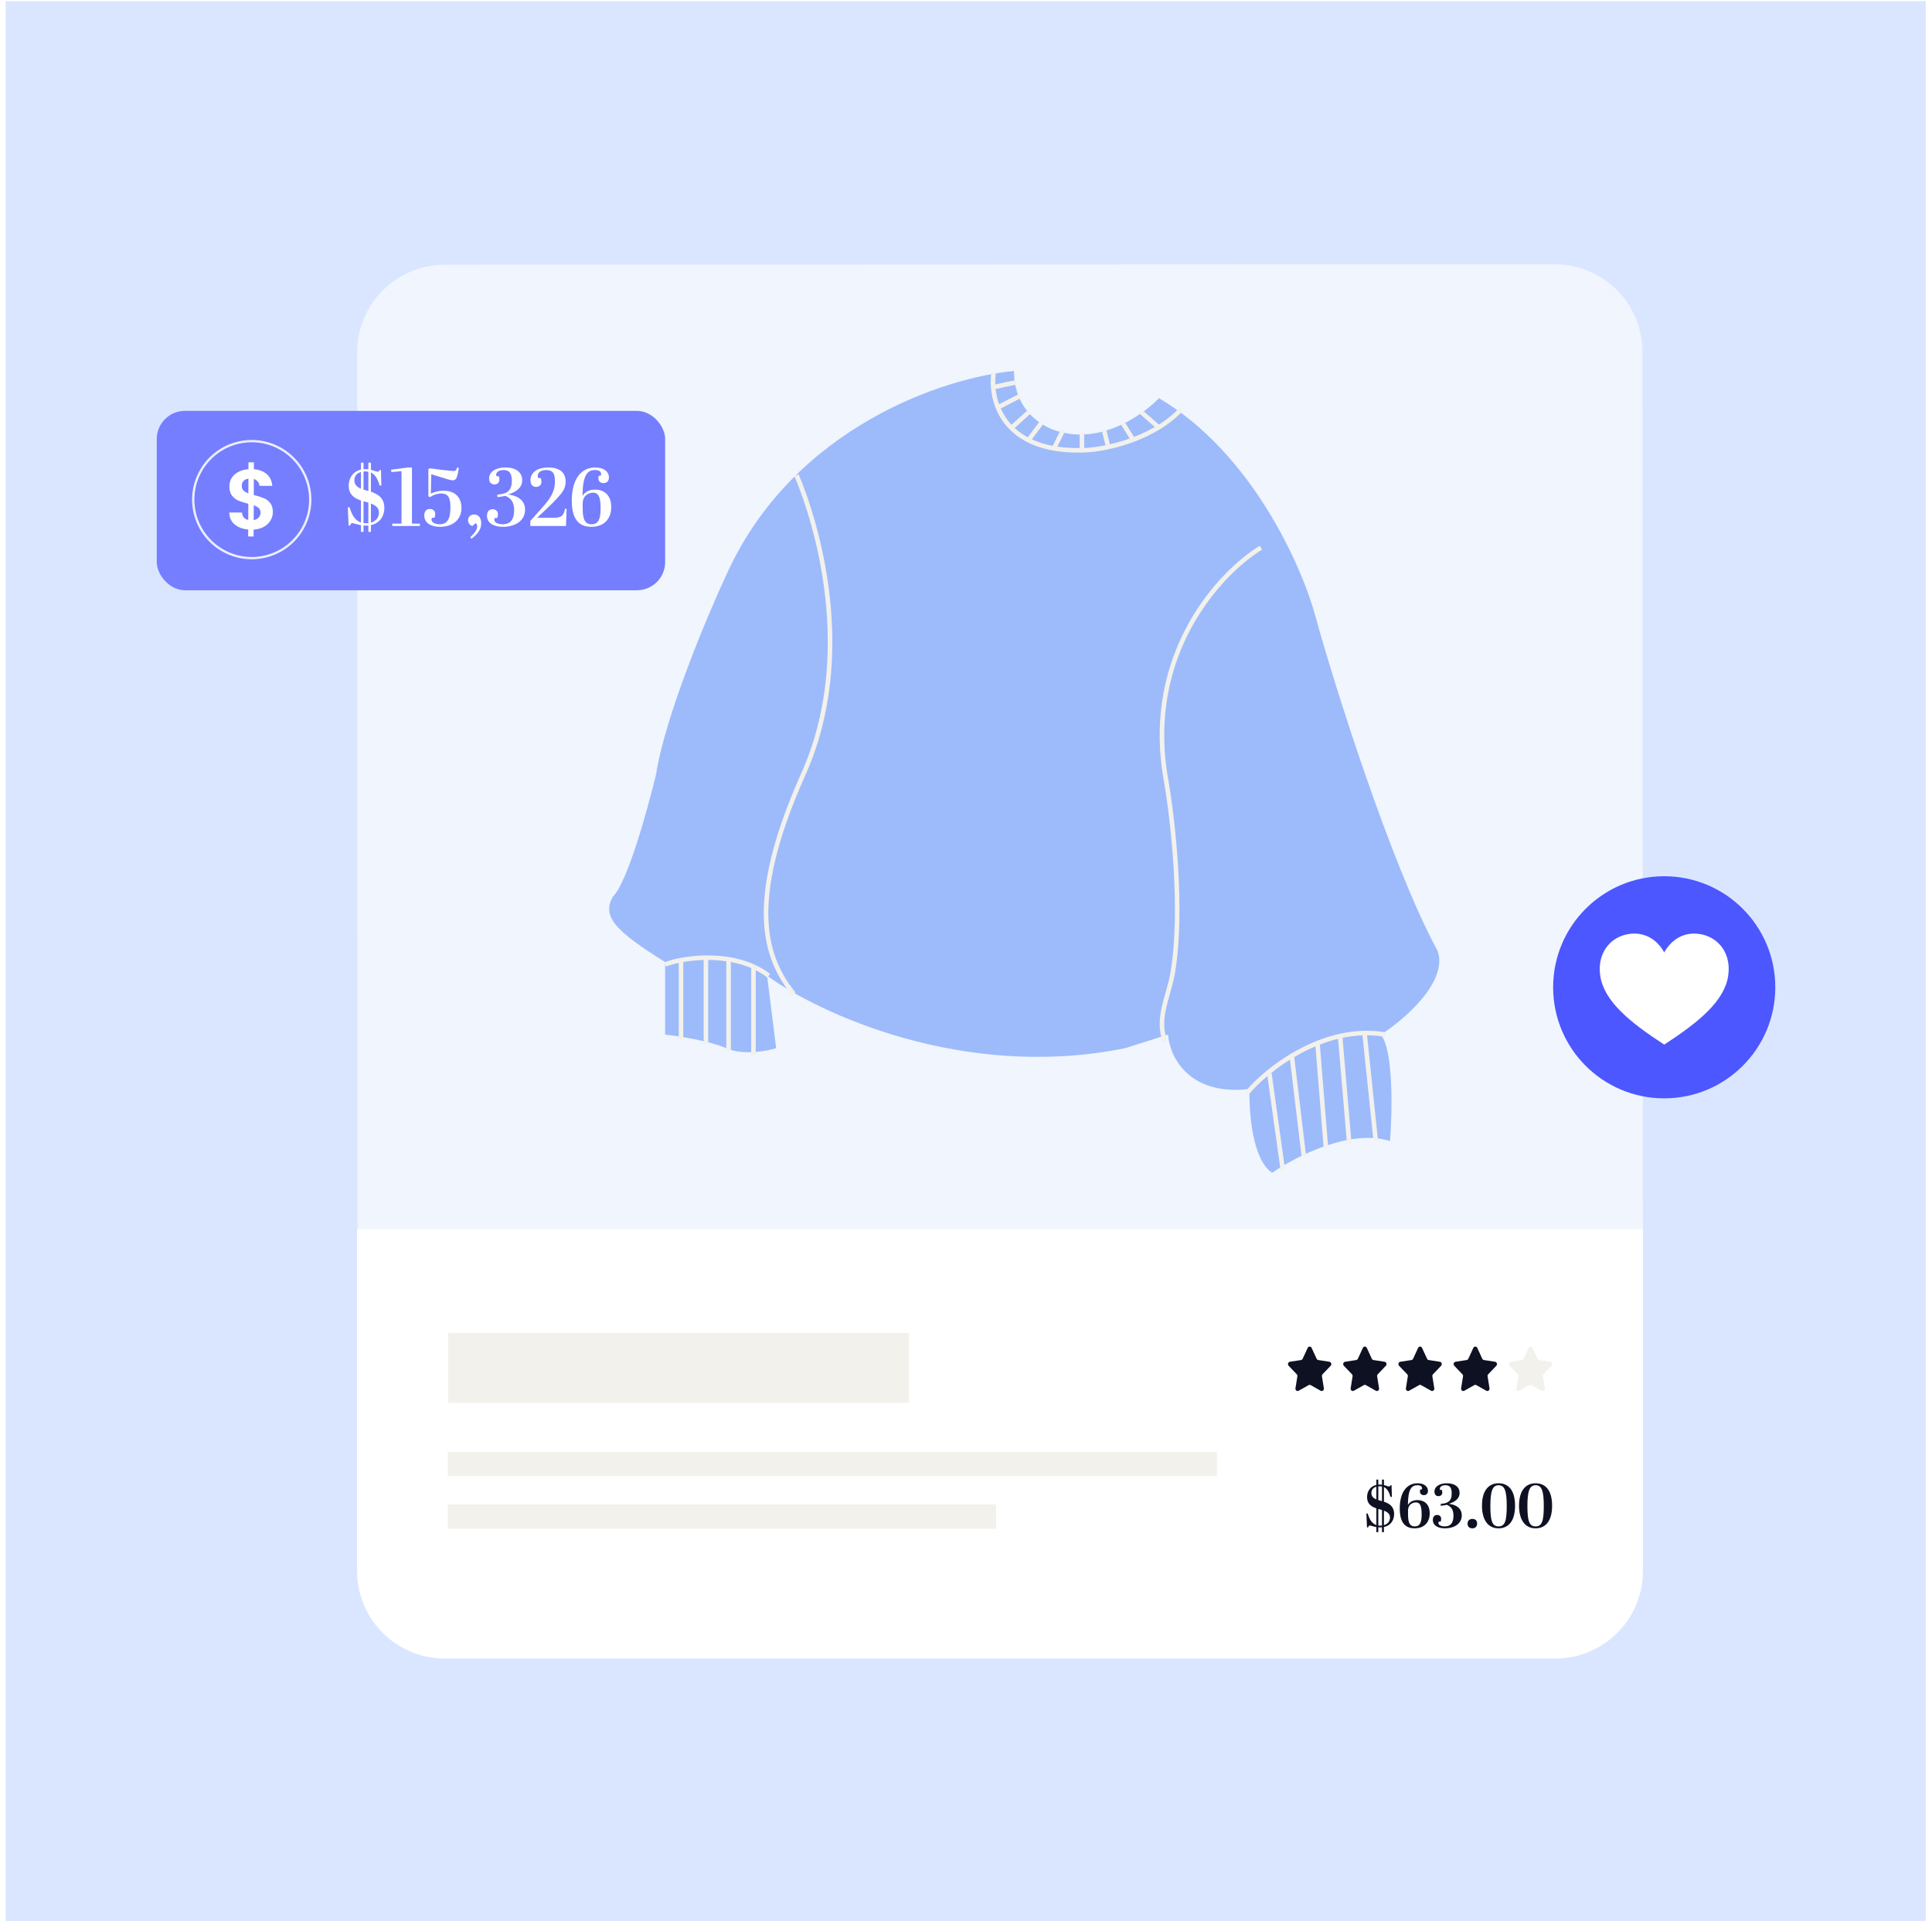 <?xml version="1.0" encoding="UTF-8"?>
<svg xmlns="http://www.w3.org/2000/svg" width="262" height="261" viewBox="0 0 262 261" fill="none">
  <rect width="260.385" height="260.385" transform="translate(0.77 0.155)" fill="#DAE6FF"></rect>
  <g filter="url(#filter0_d_60_2659)">
    <path d="M48.427 47.798C48.424 41.231 53.745 35.905 60.312 35.903L210.843 35.842C217.41 35.839 222.735 41.16 222.738 47.727L222.786 167.993L48.475 168.063L48.427 47.798Z" fill="#F0F5FE"></path>
    <path d="M48.418 166.699H222.806V213.055C222.806 219.622 217.483 224.945 210.916 224.945H60.308C53.741 224.945 48.418 219.622 48.418 213.055V166.699Z" fill="white"></path>
    <path d="M185.356 182.814L186.033 184.286C186.076 184.381 186.16 184.447 186.257 184.461L187.772 184.697C187.884 184.715 187.977 184.8 188.012 184.915C188.047 185.031 188.018 185.158 187.937 185.243L186.841 186.39C186.771 186.463 186.739 186.569 186.756 186.673L187.015 188.291C187.034 188.411 186.988 188.532 186.896 188.604C186.805 188.675 186.683 188.685 186.583 188.628L185.229 187.864C185.142 187.815 185.038 187.815 184.951 187.864L183.597 188.628C183.496 188.685 183.374 188.675 183.283 188.604C183.191 188.532 183.145 188.411 183.165 188.291L183.423 186.673C183.44 186.569 183.408 186.462 183.338 186.39L182.241 185.243C182.159 185.158 182.13 185.031 182.165 184.915C182.2 184.799 182.294 184.714 182.406 184.697L183.92 184.461C184.017 184.446 184.101 184.38 184.144 184.286L184.821 182.814C184.871 182.704 184.974 182.635 185.088 182.635C185.201 182.635 185.305 182.704 185.355 182.814H185.356Z" fill="#0E1122"></path>
    <path d="M177.869 182.814L178.547 184.286C178.59 184.381 178.674 184.447 178.771 184.461L180.285 184.697C180.397 184.715 180.49 184.8 180.526 184.915C180.561 185.031 180.532 185.158 180.45 185.243L179.355 186.39C179.284 186.463 179.253 186.569 179.27 186.673L179.528 188.291C179.548 188.411 179.502 188.532 179.41 188.604C179.318 188.675 179.197 188.685 179.096 188.628L177.742 187.864C177.655 187.815 177.552 187.815 177.464 187.864L176.11 188.628C176.01 188.685 175.888 188.675 175.796 188.604C175.705 188.532 175.659 188.411 175.678 188.291L175.937 186.673C175.954 186.569 175.921 186.462 175.851 186.39L174.754 185.243C174.673 185.158 174.643 185.031 174.679 184.915C174.714 184.799 174.807 184.714 174.919 184.697L176.434 184.461C176.531 184.446 176.614 184.38 176.658 184.286L177.335 182.814C177.385 182.704 177.488 182.635 177.602 182.635C177.715 182.635 177.819 182.704 177.869 182.814H177.869Z" fill="#0E1122"></path>
    <path d="M200.334 182.814L201.011 184.286C201.055 184.381 201.139 184.447 201.236 184.461L202.75 184.697C202.862 184.715 202.955 184.8 202.991 184.915C203.026 185.031 202.997 185.158 202.915 185.243L201.82 186.39C201.749 186.463 201.717 186.569 201.734 186.673L201.993 188.291C202.013 188.411 201.967 188.532 201.875 188.604C201.783 188.675 201.662 188.685 201.561 188.628L200.207 187.864C200.12 187.815 200.017 187.815 199.929 187.864L198.575 188.628C198.475 188.685 198.353 188.675 198.261 188.604C198.17 188.532 198.123 188.411 198.143 188.291L198.402 186.673C198.419 186.569 198.386 186.462 198.316 186.39L197.219 185.243C197.138 185.158 197.108 185.031 197.144 184.915C197.179 184.799 197.272 184.714 197.384 184.697L198.899 184.461C198.996 184.446 199.079 184.38 199.123 184.286L199.799 182.814C199.85 182.704 199.953 182.635 200.066 182.635C200.18 182.635 200.284 182.704 200.333 182.814H200.334Z" fill="#0E1122"></path>
    <path d="M192.846 182.814L193.523 184.286C193.567 184.381 193.65 184.447 193.747 184.461L195.262 184.697C195.374 184.715 195.467 184.8 195.502 184.915C195.538 185.031 195.508 185.158 195.427 185.243L194.332 186.39C194.261 186.463 194.229 186.569 194.246 186.673L194.505 188.291C194.525 188.411 194.478 188.532 194.387 188.604C194.295 188.675 194.173 188.685 194.073 188.628L192.719 187.864C192.632 187.815 192.529 187.815 192.441 187.864L191.087 188.628C190.986 188.685 190.865 188.675 190.773 188.604C190.681 188.532 190.635 188.411 190.655 188.291L190.914 186.673C190.931 186.569 190.898 186.462 190.828 186.39L189.731 185.243C189.649 185.158 189.62 185.031 189.655 184.915C189.691 184.799 189.784 184.714 189.896 184.697L191.41 184.461C191.507 184.446 191.591 184.38 191.634 184.286L192.311 182.814C192.361 182.704 192.465 182.635 192.578 182.635C192.692 182.635 192.796 182.704 192.845 182.814H192.846Z" fill="#0E1122"></path>
    <path d="M207.826 182.814L208.504 184.286C208.547 184.381 208.631 184.447 208.728 184.461L210.242 184.697C210.354 184.715 210.447 184.8 210.483 184.915C210.518 185.031 210.489 185.158 210.407 185.243L209.312 186.39C209.241 186.463 209.21 186.569 209.227 186.673L209.485 188.291C209.505 188.411 209.459 188.532 209.367 188.604C209.275 188.675 209.154 188.685 209.053 188.628L207.699 187.864C207.612 187.815 207.509 187.815 207.421 187.864L206.067 188.628C205.967 188.685 205.845 188.675 205.753 188.604C205.662 188.532 205.616 188.411 205.635 188.291L205.894 186.673C205.911 186.569 205.878 186.462 205.808 186.39L204.711 185.243C204.63 185.158 204.601 185.031 204.636 184.915C204.671 184.799 204.764 184.714 204.876 184.697L206.391 184.461C206.488 184.446 206.571 184.38 206.615 184.286L207.292 182.814C207.342 182.704 207.445 182.635 207.559 182.635C207.672 182.635 207.776 182.704 207.826 182.814H207.826Z" fill="#F3F1EC"></path>
    <rect x="60.723" y="196.91" width="104.312" height="3.294" fill="#F3F1EC"></rect>
    <rect x="60.766" y="180.769" width="62.502" height="9.512" fill="#F3F1EC"></rect>
    <rect x="60.723" y="204.046" width="74.356" height="3.294" fill="#F3F1EC"></rect>
    <path d="M186.651 207.805V207.119C186.218 207.042 185.905 206.907 185.752 206.907C185.625 206.907 185.6 206.983 185.532 207.161H185.379L185.295 205.279H185.481C185.701 206.051 186.04 206.635 186.651 206.847V204.576C185.862 204.313 185.388 203.898 185.388 203.033C185.388 202.304 185.803 201.592 186.651 201.397V200.677H186.913V201.355C186.973 201.355 187.032 201.347 187.1 201.347C187.21 201.347 187.312 201.355 187.413 201.372V200.677H187.676V201.414C187.99 201.491 188.202 201.609 188.371 201.609C188.49 201.609 188.524 201.55 188.583 201.44H188.71L188.753 203.033H188.575C188.38 202.372 188.125 201.898 187.676 201.694V203.677C188.414 203.923 189.058 204.322 189.058 205.347C189.058 206.229 188.558 206.924 187.676 207.11V207.805H187.413V207.153C187.337 207.161 187.252 207.161 187.176 207.161C187.083 207.161 186.998 207.161 186.913 207.153V207.805H186.651ZM188.498 205.83C188.498 205.347 188.202 205.093 187.676 204.889V206.856C188.176 206.712 188.498 206.347 188.498 205.83ZM187.185 206.924C187.261 206.924 187.337 206.924 187.413 206.915V204.796C187.261 204.745 187.091 204.703 186.913 204.661V206.907C186.998 206.915 187.083 206.924 187.185 206.924ZM186.913 203.457L187.413 203.601V201.618C187.312 201.592 187.21 201.584 187.1 201.584C187.032 201.584 186.973 201.592 186.913 201.592V203.457ZM185.973 202.491C185.973 202.949 186.235 203.186 186.651 203.364V201.643C186.21 201.762 185.973 202.076 185.973 202.491ZM189.824 204.593C189.824 202.347 190.807 201.177 192.231 201.177C193.147 201.177 193.647 201.635 193.647 202.211C193.647 202.576 193.409 202.788 193.087 202.788C192.808 202.788 192.562 202.626 192.562 202.287C192.562 202.203 192.57 202.118 192.596 202.033L192.825 201.999C192.842 201.948 192.842 201.898 192.842 201.847C192.842 201.618 192.655 201.44 192.214 201.44C191.409 201.44 190.943 201.991 190.926 204.11C191.197 203.686 191.63 203.457 192.214 203.457C193.147 203.457 193.884 204.016 193.884 205.245C193.884 206.483 193.121 207.288 191.85 207.288C190.579 207.288 189.824 206.542 189.824 204.593ZM190.943 205.322C190.943 206.441 191.129 207.025 191.867 207.025C192.613 207.025 192.791 206.39 192.791 205.373C192.791 204.194 192.562 203.771 192.002 203.771C191.536 203.771 191.087 204.093 190.994 204.517C190.926 204.754 190.943 204.949 190.943 205.322ZM196.207 201.177C197.301 201.177 197.936 201.677 197.936 202.491C197.936 203.203 197.402 203.677 196.487 203.957C197.699 204.118 198.233 204.72 198.233 205.525C198.233 206.602 197.301 207.288 195.936 207.288C195.114 207.288 194.309 206.966 194.309 206.144C194.309 205.754 194.512 205.474 194.885 205.474C195.207 205.474 195.436 205.669 195.436 205.983C195.436 206.118 195.41 206.254 195.368 206.381H195.105C195.08 206.449 195.063 206.508 195.063 206.568C195.063 206.839 195.419 207.025 195.927 207.025C196.741 207.025 197.106 206.534 197.106 205.551C197.106 204.652 196.699 204.305 196.199 204.101C195.927 204.161 195.733 204.194 195.393 204.228L195.368 203.974C196.3 203.898 196.868 203.661 196.868 202.542C196.868 201.728 196.572 201.44 196.012 201.44C195.538 201.44 195.258 201.66 195.258 201.923C195.258 201.974 195.266 202.025 195.283 202.076H195.521C195.563 202.186 195.588 202.321 195.588 202.44C195.588 202.737 195.368 202.923 195.071 202.923C194.707 202.923 194.529 202.669 194.529 202.304C194.529 201.567 195.3 201.177 196.207 201.177ZM199.016 206.652C199.016 206.288 199.245 206.008 199.66 206.008C200.033 206.008 200.313 206.203 200.313 206.635C200.313 207.025 200.084 207.288 199.669 207.288C199.177 207.288 199.016 206.958 199.016 206.652ZM200.973 204.228C200.973 202.016 201.99 201.177 203.219 201.177C204.465 201.177 205.457 201.999 205.457 204.228C205.457 206.458 204.44 207.288 203.219 207.288C201.694 207.288 200.973 206 200.973 204.228ZM202.109 204.245C202.109 206.296 202.363 207.025 203.219 207.025C204.092 207.025 204.33 206.288 204.33 204.254C204.33 202.211 204.05 201.44 203.219 201.44C202.406 201.44 202.109 202.228 202.109 204.245ZM205.997 204.228C205.997 202.016 207.015 201.177 208.243 201.177C209.489 201.177 210.481 201.999 210.481 204.228C210.481 206.458 209.464 207.288 208.243 207.288C206.718 207.288 205.997 206 205.997 204.228ZM207.133 204.245C207.133 206.296 207.387 207.025 208.243 207.025C209.116 207.025 209.354 206.288 209.354 204.254C209.354 202.211 209.074 201.44 208.243 201.44C207.43 201.44 207.133 202.228 207.133 204.245Z" fill="#0E1122"></path>
  </g>
  <path d="M98.496 77.968C107.589 57.816 128.293 51.14 137.509 50.321C137.509 55.973 141.809 58.205 143.959 58.615C149.612 60.09 155.12 56.157 157.168 54.007C169.701 61.38 176.521 76.739 178.364 83.497C180.877 92.712 188.706 117.492 194.952 128.96C196.426 133.138 190.447 138.278 187.272 140.326C188.993 142.538 188.808 150.872 188.501 154.763C183.095 153.043 175.599 156.914 172.527 159.064C169.824 157.344 169.353 150.77 169.456 147.698C161.1 148.681 158.602 143.193 158.397 140.326L152.561 142.169C130.689 146.592 111.091 137.459 104.026 132.339L105.254 142.169C103.923 142.578 100.708 143.152 98.496 142.169C96.285 141.186 92.045 140.531 90.202 140.326V130.496C83.567 126.318 81.515 124.352 83.137 121.588C85.103 119.622 87.847 109.71 88.974 105C90.202 97.136 95.834 83.702 98.496 77.968Z" fill="#9DBBFB"></path>
  <path d="M134.965 52.471C135.948 52.226 137.304 51.959 137.816 51.857M135.358 55.236L138.344 53.7M137.202 58.001L139.573 55.85M139.352 59.844L141.195 57.386M142.952 60.765L144.18 58.308M146.724 61.072V58.693M150.324 60.765L149.71 58.308M153.789 59.844L152.254 57.386M157.168 58.001L154.711 55.85" stroke="#F3F1EC" stroke-width="0.614"></path>
  <path d="M172.133 145.548L173.976 158.757M175.205 143.398L176.827 156.914M178.67 141.555L179.812 155.685M181.742 140.633L182.971 155.071M185.035 140.019L186.57 154.763" stroke="#F3F1EC" stroke-width="0.614"></path>
  <path d="M134.741 50.628C134.229 54.212 135.908 61.318 146.721 61.072C149.486 61.072 156.219 59.721 160.151 55.543" stroke="#F3F1EC" stroke-width="0.614"></path>
  <path d="M169.062 148.312C171.622 145.138 179.532 138.851 187.887 140.326" stroke="#F3F1EC" stroke-width="0.614"></path>
  <path d="M92.352 130.189V140.94M95.731 129.882V141.555M98.802 130.189V142.476M102.181 131.11V143.09" stroke="#F3F1EC" stroke-width="0.614"></path>
  <path d="M170.996 74.281C165.466 77.66 155.145 88.657 158.094 105.614C159.016 110.836 160.49 123.431 159.016 132.032C158.487 135.104 156.779 138.175 158.008 141.247" stroke="#F3F1EC" stroke-width="0.614"></path>
  <path d="M108.019 64.451C110.784 71.005 116.189 88.829 108.941 105C100.955 122.816 103.941 130.189 107.627 134.796" stroke="#F3F1EC" stroke-width="0.614"></path>
  <path d="M90.203 130.803C92.865 129.779 99.824 128.898 104.247 132.339" stroke="#F3F1EC" stroke-width="0.614"></path>
  <circle cx="225.685" cy="133.907" r="15.063" fill="#4C57FF"></circle>
  <path d="M229.727 126.619C226.91 126.619 225.686 129.182 225.686 129.182C225.435 128.707 225.112 128.273 224.727 127.9C223.911 127.079 222.803 126.619 221.645 126.619C218.829 126.619 216.5 128.914 217.01 132.345C217.523 135.776 220.96 138.606 225.686 141.682C228.047 140.147 230.088 138.668 231.604 137.147C233.117 135.621 234.105 134.06 234.362 132.342C234.872 128.911 232.543 126.619 229.727 126.619Z" fill="white"></path>
  <rect x="21.258" y="55.724" width="68.944" height="24.333" rx="3.827" fill="#757EFF"></rect>
  <path d="M48.951 72.134V71.23C48.381 71.129 47.968 70.951 47.767 70.951C47.6 70.951 47.566 71.051 47.477 71.286H47.276L47.164 68.807H47.41C47.7 69.823 48.147 70.594 48.951 70.873V67.88C47.912 67.534 47.287 66.987 47.287 65.849C47.287 64.888 47.834 63.95 48.951 63.694V62.745H49.297V63.638C49.375 63.638 49.453 63.627 49.542 63.627C49.688 63.627 49.822 63.638 49.955 63.66V62.745H50.301V63.716C50.715 63.817 50.994 63.973 51.217 63.973C51.373 63.973 51.418 63.895 51.496 63.75H51.664L51.719 65.849H51.485C51.228 64.978 50.893 64.353 50.301 64.085V66.697C51.273 67.021 52.121 67.546 52.121 68.897C52.121 70.058 51.463 70.973 50.301 71.219V72.134H49.955V71.275C49.855 71.286 49.743 71.286 49.643 71.286C49.52 71.286 49.408 71.286 49.297 71.275V72.134H48.951ZM51.385 69.533C51.385 68.897 50.994 68.562 50.301 68.294V70.884C50.96 70.694 51.385 70.214 51.385 69.533ZM49.654 70.973C49.755 70.973 49.855 70.973 49.955 70.962V68.171C49.755 68.104 49.531 68.048 49.297 67.992V70.951C49.408 70.962 49.52 70.973 49.654 70.973ZM49.297 66.407L49.955 66.597V63.984C49.822 63.95 49.688 63.939 49.542 63.939C49.453 63.939 49.375 63.95 49.297 63.95V66.407ZM48.057 65.134C48.057 65.737 48.404 66.049 48.951 66.284V64.017C48.37 64.174 48.057 64.587 48.057 65.134ZM54.448 63.906L53.075 64.029L53.042 63.705L55.342 63.404H55.866V71.018H56.938V71.342H53.198V71.018H54.448V63.906ZM59.823 66.931C59.276 66.931 58.774 67.132 58.305 67.423L58.093 67.322V63.649L58.271 63.515C59.198 63.649 61.219 63.884 61.543 63.884C61.799 63.884 61.9 63.75 61.989 63.415L62.224 63.448C62.023 64.821 61.844 65.145 61.409 65.145C61.163 65.145 60.85 65.056 60.482 64.933L58.483 64.319L58.428 66.954C58.919 66.719 59.477 66.552 60.136 66.552C61.956 66.552 62.581 67.724 62.581 68.885C62.581 70.493 61.386 71.453 59.667 71.453C58.562 71.453 57.535 71.018 57.535 69.901C57.535 69.399 57.78 69.031 58.294 69.031C58.718 69.031 59.019 69.287 59.019 69.712C59.019 69.879 58.986 70.069 58.93 70.225H58.584C58.539 70.314 58.517 70.393 58.517 70.471C58.517 70.839 58.986 71.107 59.622 71.107C60.683 71.107 61.085 70.337 61.085 68.796C61.085 67.512 60.783 66.931 59.823 66.931ZM63.939 73.072L63.772 72.86C64.609 72.101 64.71 71.677 64.71 71.364C64.71 71.118 64.609 70.995 64.464 70.973L64.051 71.353C63.783 71.263 63.47 70.995 63.47 70.56C63.47 70.08 63.85 69.778 64.274 69.778C64.966 69.778 65.257 70.326 65.257 70.962C65.257 71.743 64.877 72.358 63.939 73.072ZM68.539 63.404C69.979 63.404 70.816 64.062 70.816 65.134C70.816 66.072 70.113 66.697 68.907 67.066C70.504 67.278 71.207 68.07 71.207 69.131C71.207 70.549 69.979 71.453 68.181 71.453C67.098 71.453 66.038 71.029 66.038 69.946C66.038 69.432 66.306 69.064 66.797 69.064C67.221 69.064 67.523 69.321 67.523 69.734C67.523 69.912 67.489 70.091 67.433 70.259H67.087C67.054 70.348 67.031 70.426 67.031 70.504C67.031 70.862 67.5 71.107 68.17 71.107C69.242 71.107 69.722 70.46 69.722 69.164C69.722 67.981 69.186 67.523 68.528 67.255C68.17 67.333 67.913 67.378 67.467 67.423L67.433 67.088C68.662 66.987 69.409 66.675 69.409 65.201C69.409 64.129 69.019 63.75 68.282 63.75C67.657 63.75 67.288 64.04 67.288 64.386C67.288 64.453 67.299 64.52 67.322 64.587H67.634C67.69 64.732 67.724 64.911 67.724 65.067C67.724 65.458 67.433 65.703 67.043 65.703C66.562 65.703 66.328 65.368 66.328 64.888C66.328 63.917 67.344 63.404 68.539 63.404ZM71.917 71.342V70.66L73.491 68.897C74.909 67.322 75.255 66.451 75.255 65.246C75.255 64.163 74.932 63.75 74.05 63.75C73.402 63.75 72.922 64.073 72.922 64.52C72.922 64.62 72.944 64.732 72.989 64.844H73.335C73.391 65.011 73.424 65.19 73.424 65.38C73.424 65.77 73.123 66.038 72.699 66.038C72.185 66.038 71.939 65.67 71.939 65.145C71.939 64.006 72.978 63.404 74.34 63.404C75.992 63.404 76.707 64.174 76.707 65.302C76.707 66.429 76.282 67.043 72.833 70.225H75.121C76.204 70.225 76.45 69.868 76.617 69.008H76.841L76.751 71.342H71.917ZM77.543 67.903C77.543 64.944 78.838 63.404 80.714 63.404C81.919 63.404 82.578 64.006 82.578 64.766C82.578 65.246 82.265 65.525 81.841 65.525C81.473 65.525 81.149 65.313 81.149 64.866C81.149 64.754 81.16 64.643 81.194 64.531L81.495 64.487C81.517 64.419 81.517 64.353 81.517 64.285C81.517 63.984 81.272 63.75 80.691 63.75C79.631 63.75 79.016 64.475 78.994 67.266C79.352 66.708 79.921 66.407 80.691 66.407C81.919 66.407 82.891 67.144 82.891 68.763C82.891 70.393 81.886 71.453 80.211 71.453C78.536 71.453 77.543 70.471 77.543 67.903ZM79.016 68.863C79.016 70.337 79.262 71.107 80.234 71.107C81.216 71.107 81.45 70.27 81.45 68.93C81.45 67.378 81.149 66.82 80.412 66.82C79.798 66.82 79.206 67.244 79.084 67.802C78.994 68.115 79.016 68.372 79.016 68.863Z" fill="white"></path>
  <circle cx="34.139" cy="67.764" r="7.933" transform="rotate(-13.2 34.139 67.764)" stroke="#EDEEFF" stroke-width="0.312"></circle>
  <path d="M37.002 69.465C37 69.863 36.895 70.238 36.687 70.59C36.486 70.934 36.186 71.22 35.787 71.448C35.395 71.669 34.931 71.797 34.394 71.833L34.39 72.764L33.655 72.761L33.659 71.819C32.893 71.747 32.277 71.514 31.811 71.121C31.345 70.721 31.106 70.184 31.093 69.509L32.818 69.516C32.861 70.068 33.143 70.403 33.664 70.52L33.673 68.325C33.122 68.184 32.678 68.045 32.341 67.905C32.005 67.766 31.714 67.543 31.47 67.235C31.227 66.928 31.106 66.51 31.108 65.981C31.11 65.314 31.35 64.771 31.827 64.352C32.311 63.932 32.933 63.693 33.692 63.635L33.696 62.704L34.431 62.707L34.428 63.638C35.163 63.702 35.748 63.927 36.183 64.312C36.626 64.697 36.873 65.226 36.924 65.901L35.188 65.894C35.166 65.672 35.087 65.48 34.95 65.318C34.82 65.149 34.644 65.03 34.422 64.96L34.413 67.132C34.987 67.28 35.439 67.424 35.768 67.563C36.105 67.695 36.395 67.914 36.639 68.222C36.883 68.522 37.004 68.936 37.002 69.465ZM32.786 65.907C32.785 66.16 32.861 66.367 33.014 66.529C33.166 66.683 33.388 66.81 33.679 66.911L33.687 64.922C33.411 64.96 33.192 65.062 33.03 65.23C32.869 65.398 32.787 65.624 32.786 65.907ZM34.4 70.546C34.691 70.493 34.917 70.376 35.079 70.192C35.248 70.009 35.334 69.787 35.335 69.527C35.336 69.274 35.256 69.07 35.096 68.916C34.935 68.763 34.706 68.635 34.408 68.534L34.4 70.546Z" fill="white"></path>
  <defs>
    <filter id="filter0_d_60_2659" x="32.565" y="19.988" width="206.096" height="220.81" filterUnits="userSpaceOnUse" color-interpolation-filters="sRGB">
      <feFlood flood-opacity="0" result="BackgroundImageFix"></feFlood>
      <feColorMatrix in="SourceAlpha" type="matrix" values="0 0 0 0 0 0 0 0 0 0 0 0 0 0 0 0 0 0 127 0" result="hardAlpha"></feColorMatrix>
      <feOffset></feOffset>
      <feGaussianBlur stdDeviation="7.927"></feGaussianBlur>
      <feComposite in2="hardAlpha" operator="out"></feComposite>
      <feColorMatrix type="matrix" values="0 0 0 0 0 0 0 0 0 0 0 0 0 0 0 0 0 0 0.07 0"></feColorMatrix>
      <feBlend mode="normal" in2="BackgroundImageFix" result="effect1_dropShadow_60_2659"></feBlend>
      <feBlend mode="normal" in="SourceGraphic" in2="effect1_dropShadow_60_2659" result="shape"></feBlend>
    </filter>
  </defs>
</svg>
